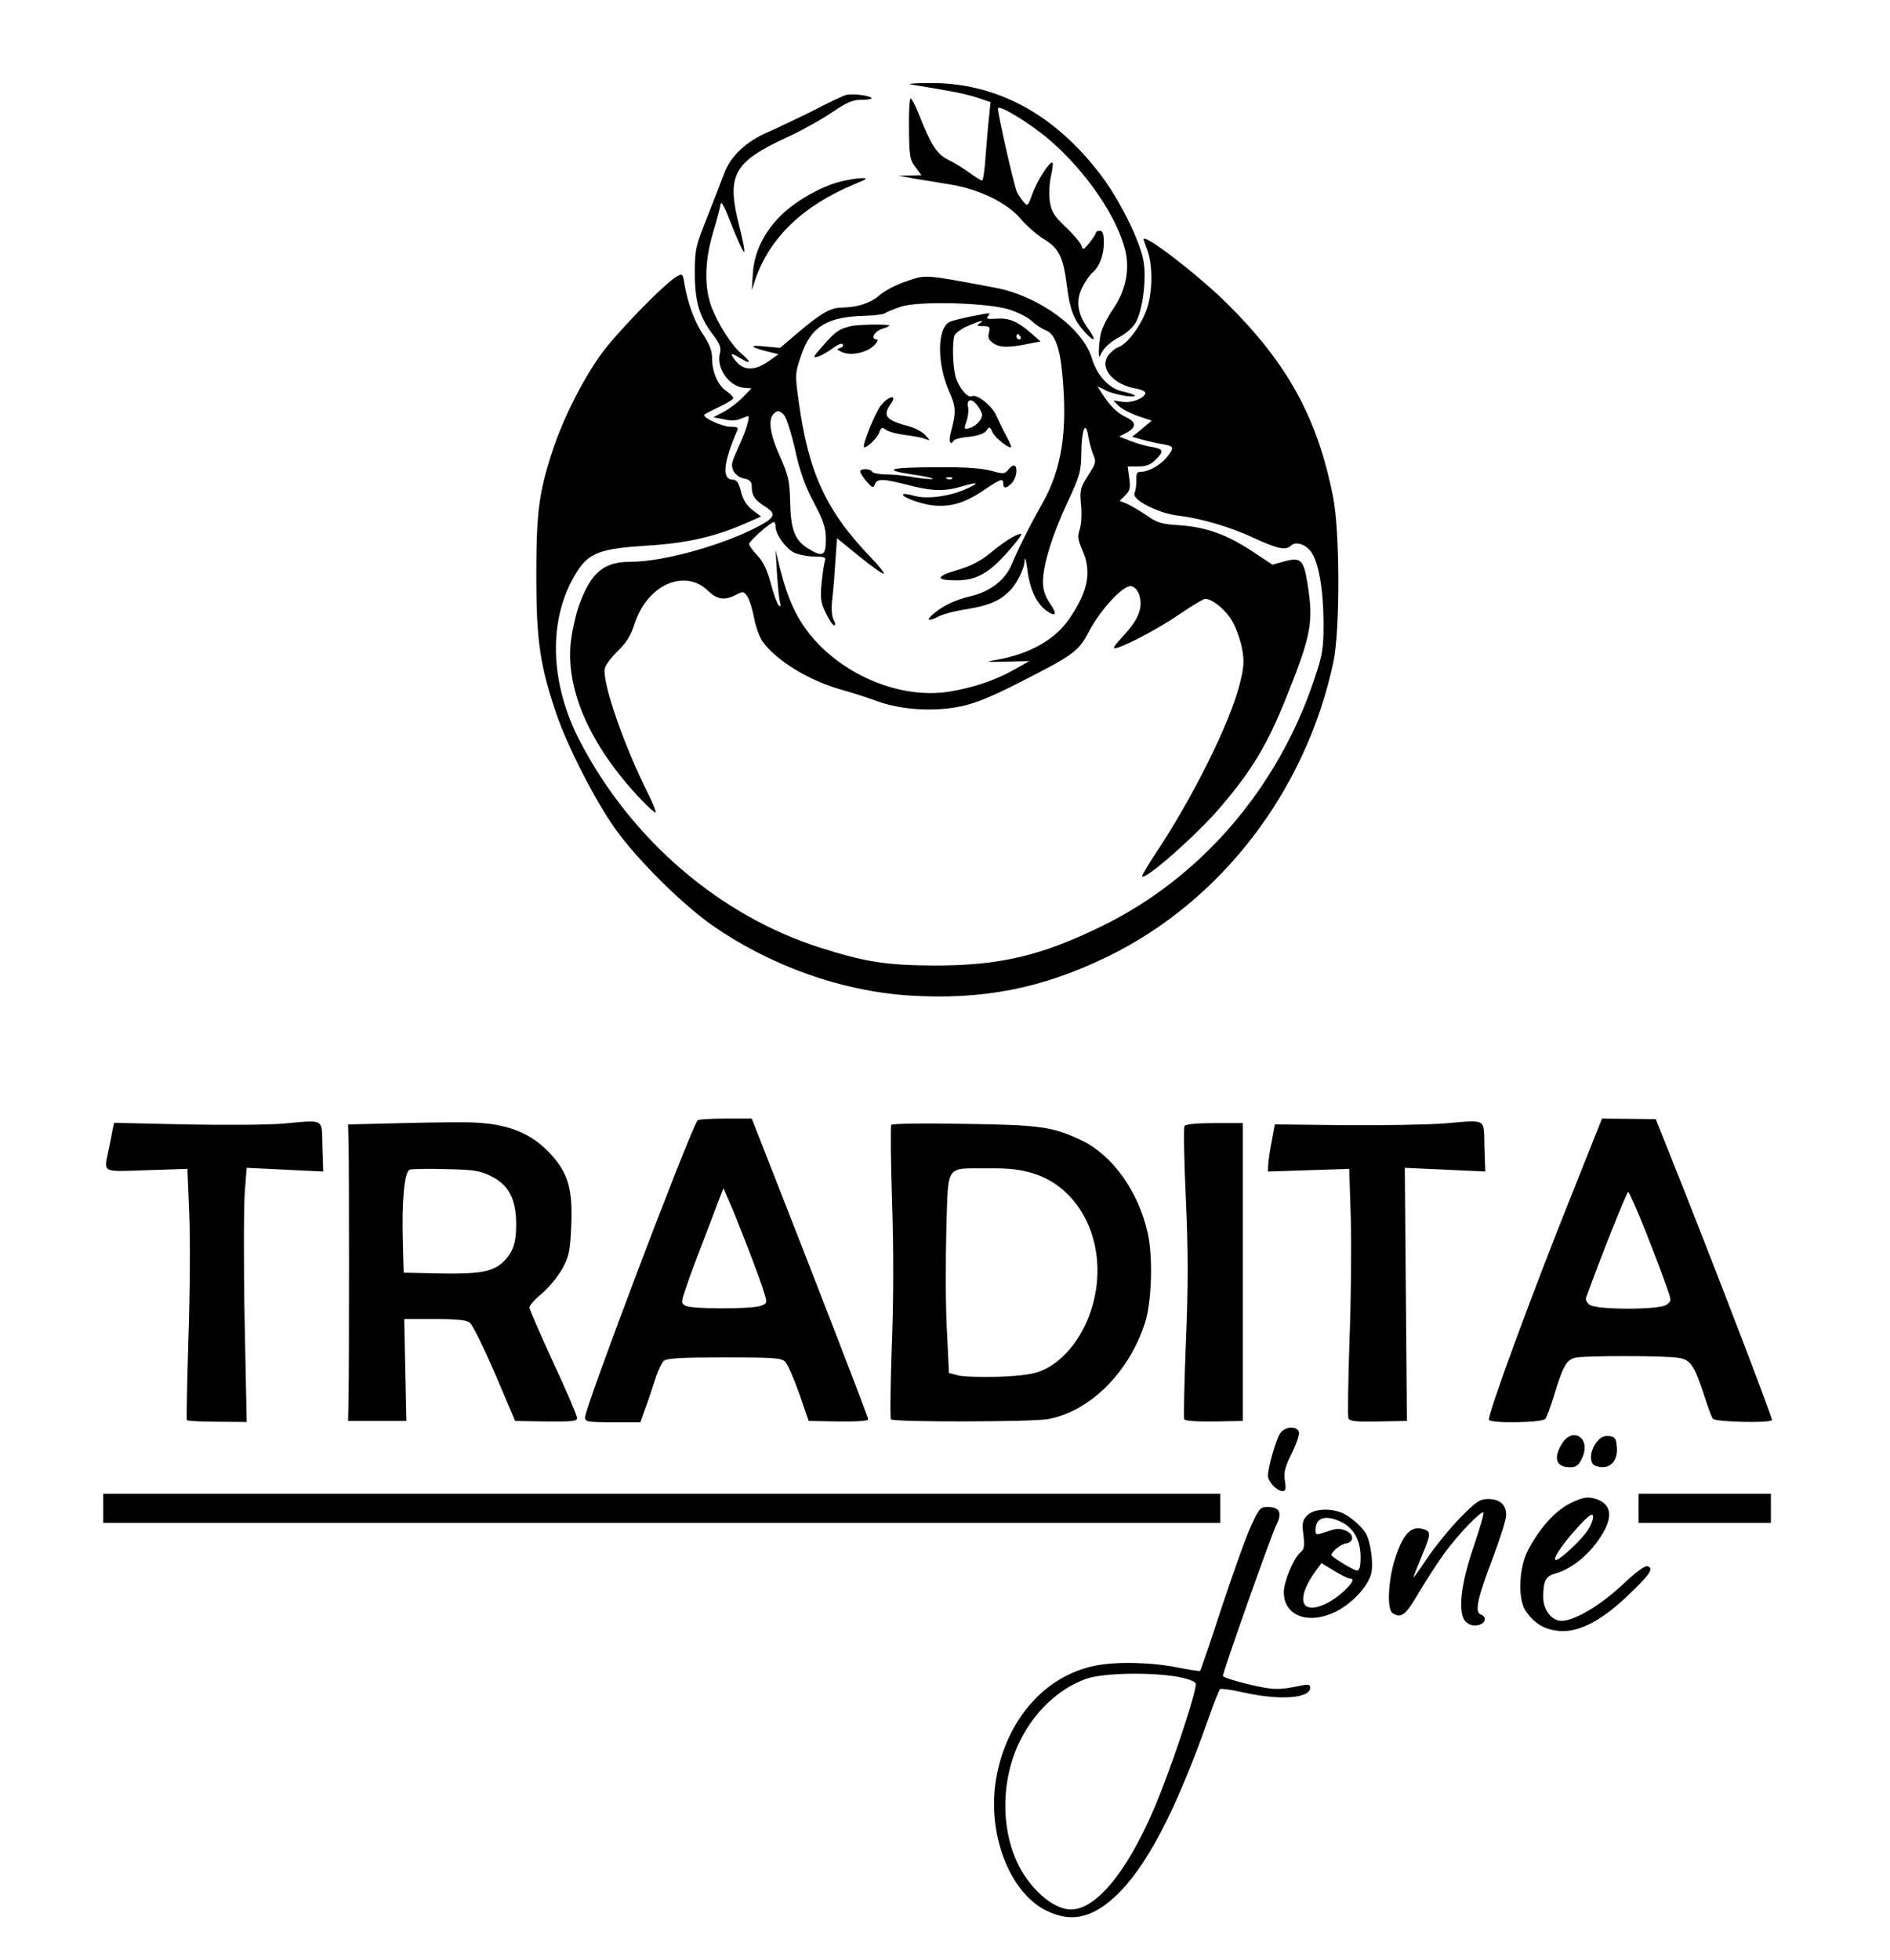 <?xml version="1.0" encoding="UTF-8" standalone="yes"?>
<svg version="1.0" xmlns="http://www.w3.org/2000/svg" width="713.032" height="739.355" viewBox="0 0 714 740" preserveAspectRatio="xMidYMid meet">
  <g transform="translate(0,740) scale(0.1,-0.1)" fill="#000000" stroke="none">
    <path d="M3440 7083 c160 -26 203 -35 249 -49 l53 -18 -6 -60 c-4 -34 -9 -100
-13 -148 -3 -49 -9 -88 -13 -88 -4 0 -25 13 -47 29 -22 16 -59 39 -82 50 -43
22 -63 54 -111 174 -12 31 -26 57 -30 57 -4 0 -7 -51 -6 -114 1 -102 3 -118
24 -145 l23 -31 -43 -1 -43 -1 55 -10 c30 -5 93 -15 140 -23 111 -18 216 -70
267 -131 21 -25 60 -59 86 -75 58 -35 74 -68 88 -181 11 -87 27 -127 67 -170
38 -42 46 -34 13 12 -41 56 -48 107 -22 157 11 22 27 45 36 53 28 23 45 67 45
115 0 33 -4 45 -15 45 -8 0 -15 -3 -15 -7 0 -5 -11 -21 -24 -38 -23 -28 -25
-29 -31 -10 -4 11 -31 43 -60 70 -44 42 -53 58 -59 96 -4 25 -2 67 4 94 6 26
9 50 6 52 -9 9 -60 -71 -76 -118 -16 -45 -18 -48 -32 -31 -9 9 -20 27 -26 38
-10 19 -72 292 -72 316 0 18 122 -56 194 -118 138 -118 258 -293 288 -422 16
-73 0 -150 -48 -219 -20 -29 -40 -69 -45 -90 -9 -41 -11 -108 -2 -83 10 26 37
51 76 71 21 11 46 34 56 50 28 46 44 173 30 240 -16 78 -89 225 -159 318 -177
234 -399 353 -655 349 -49 0 -79 -3 -65 -5z"/>
    <path d="M3196 7043 c-11 -3 -65 -28 -120 -57 -56 -28 -132 -64 -170 -81 -86
-36 -147 -93 -171 -160 -10 -27 -39 -102 -64 -165 -43 -108 -46 -120 -46 -210
0 -108 17 -165 69 -233 25 -33 31 -48 26 -68 -16 -57 35 -129 93 -132 l26 -2
-32 -33 c-18 -19 -50 -43 -72 -55 l-40 -21 40 -8 c25 -6 48 -5 63 2 13 5 25
10 28 10 8 0 -7 -54 -31 -105 -12 -27 -25 -57 -27 -65 -10 -28 10 -58 41 -65
25 -5 31 -12 31 -34 0 -31 13 -50 53 -74 39 -25 34 -40 -22 -70 -132 -72 -363
-137 -488 -137 -101 0 -149 -39 -193 -158 -12 -30 -26 -90 -32 -132 -26 -184
68 -401 261 -605 29 -31 55 -54 58 -52 2 3 -9 31 -25 64 -94 185 -179 431
-167 481 3 13 25 42 49 65 31 30 49 58 62 99 46 149 189 215 278 129 35 -34
63 -38 106 -16 28 14 30 14 44 -7 8 -13 19 -49 25 -81 6 -32 20 -71 31 -87 53
-74 177 -150 305 -185 33 -9 92 -28 130 -42 93 -33 215 -40 315 -19 54 11 118
37 225 92 204 104 219 115 260 193 44 82 128 173 158 169 12 -2 24 -14 30 -31
16 -48 0 -92 -56 -153 -43 -47 -47 -55 -27 -49 49 15 165 78 242 131 44 30 85
54 91 54 27 0 77 -41 102 -84 14 -24 31 -71 37 -103 9 -50 8 -70 -10 -140 -37
-144 -178 -428 -318 -637 -29 -44 -51 -82 -49 -84 13 -14 203 154 291 256 123
143 182 241 255 424 93 232 102 281 78 428 -14 87 -25 98 -85 82 l-47 -13 -77
51 c-96 63 -173 91 -274 98 -68 4 -85 9 -127 39 -27 18 -61 38 -74 43 l-25 10
21 21 c18 18 20 29 15 65 l-6 44 41 0 c29 0 47 7 64 25 34 33 31 41 -15 49
-22 3 -59 14 -81 23 l-41 16 25 13 c40 21 41 41 3 59 -36 17 -62 43 -92 89
l-18 29 30 -15 c16 -9 52 -18 79 -22 51 -6 39 6 -17 18 -49 11 -95 62 -113
124 -33 113 -200 236 -365 267 -271 51 -261 50 -334 25 -38 -12 -83 -36 -102
-52 -35 -31 -84 -47 -144 -48 -42 0 -79 -21 -167 -96 l-66 -56 -55 5 c-63 7
-62 -1 4 -18 l45 -11 -38 -27 c-61 -42 -105 -35 -138 22 -5 9 6 6 28 -8 44
-27 48 -19 8 15 -37 31 -87 109 -113 176 -28 75 -26 174 5 279 14 46 27 95 29
108 2 17 14 -5 42 -77 22 -56 43 -102 47 -102 4 0 -4 42 -17 93 -51 198 -26
246 183 342 54 25 129 67 167 93 56 38 77 47 112 47 24 0 40 3 36 7 -10 10
-74 17 -96 11z m609 -808 c33 -9 74 -29 92 -45 17 -16 41 -31 52 -35 34 -11
55 -63 64 -165 21 -217 -2 -360 -76 -491 -46 -81 -85 -159 -116 -231 -24 -57
-81 -101 -154 -118 -61 -15 -101 -34 -140 -66 -32 -27 -20 -31 22 -9 16 8 62
20 103 26 79 13 120 29 156 63 31 27 62 88 63 123 1 15 5 0 10 -35 9 -75 34
-128 71 -156 38 -27 44 -15 13 29 -17 25 -25 51 -25 79 0 64 36 180 93 301 47
101 51 116 52 185 1 89 16 127 26 65 4 -22 12 -54 19 -70 12 -28 10 -34 -20
-80 -29 -46 -31 -54 -26 -111 4 -34 1 -74 -5 -92 -9 -25 -7 -39 10 -78 36 -81
22 -156 -50 -260 -53 -78 -149 -132 -272 -154 -48 -8 -46 -9 35 -7 l87 2 -57
-32 c-72 -41 -156 -69 -249 -84 -219 -33 -478 102 -578 301 -26 52 -43 103
-62 180 l-13 55 5 -85 c3 -47 8 -96 11 -110 5 -18 4 -22 -4 -15 -6 6 -20 43
-30 83 -14 52 -29 83 -51 106 -17 18 -31 37 -31 43 0 11 81 83 94 83 3 0 6 -8
6 -17 0 -29 37 -81 69 -98 17 -8 51 -15 77 -15 35 0 45 -3 41 -14 -3 -8 -9
-46 -13 -84 -6 -61 -3 -77 16 -116 12 -25 26 -46 31 -46 6 0 5 9 -2 21 -7 14
-9 43 -5 78 4 31 9 95 12 143 l6 87 86 -70 c47 -38 88 -67 91 -64 2 3 -18 29
-46 58 -172 178 -239 323 -276 595 -14 99 -13 105 9 170 37 110 98 148 243
151 36 1 70 6 75 10 6 5 34 16 61 25 66 21 311 15 400 -9z m-842 -402 c8 -10
27 -69 41 -131 18 -83 38 -137 71 -199 37 -71 45 -94 45 -139 0 -62 -12 -68
-67 -34 -50 30 -66 72 -68 175 -2 80 -6 99 -38 172 -38 83 -46 140 -25 161 16
16 22 15 41 -5z"/>
    <path d="M3665 6206 c-33 -7 -67 -15 -77 -20 -48 -22 -49 -156 -3 -261 27 -60
28 -78 7 -157 -9 -34 -2 -52 12 -29 3 4 29 11 57 13 34 4 57 12 65 23 12 17
14 16 24 -7 11 -22 70 -68 70 -53 0 3 -9 23 -20 43 -11 20 -27 54 -36 74 -16
38 -76 84 -93 73 -15 -8 -50 34 -61 74 -11 41 -13 131 -4 156 4 9 27 26 51 36
48 21 67 24 43 9 -12 -8 -9 -10 14 -10 25 0 27 -3 22 -25 -5 -19 -1 -28 19
-41 24 -16 60 -16 143 2 l33 6 -33 29 c-53 47 -87 61 -133 57 -34 -2 -41 0
-33 9 12 15 14 15 -67 -1z m190 -76 c3 -5 1 -10 -4 -10 -6 0 -11 5 -11 10 0 6
2 10 4 10 3 0 8 -4 11 -10z m-161 -262 c9 -12 16 -27 16 -33 0 -18 -23 -43
-47 -50 -21 -6 -22 -4 -12 25 6 17 9 42 6 55 -6 32 16 33 37 3z"/>
    <path d="M3215 6170 c-44 -10 -58 -19 -106 -74 -38 -42 -40 -48 -19 -41 14 4
39 19 57 32 18 14 34 20 37 14 4 -5 -2 -11 -11 -14 -14 -3 -12 -6 10 -16 36
-14 96 0 122 29 10 11 13 20 7 20 -24 0 -11 28 18 39 17 5 30 11 30 13 0 6
-116 5 -145 -2z"/>
    <path d="M3326 5868 c-21 -28 -69 -148 -62 -155 7 -7 49 33 57 54 8 21 12 23
25 12 9 -7 41 -16 72 -20 32 -4 66 -10 77 -15 20 -7 20 -7 1 14 -11 12 -38 27
-60 33 -91 24 -103 40 -70 87 26 37 -11 28 -40 -10z"/>
    <path d="M3810 5629 c-14 -18 -19 -18 -67 -5 -32 9 -103 14 -194 13 -188 0
-222 -9 -104 -27 50 -7 85 -15 78 -17 -6 -2 -38 1 -69 6 -32 6 -79 11 -105 11
-26 0 -51 5 -54 10 -8 13 -45 13 -45 1 0 -6 11 -23 24 -38 22 -25 25 -26 31
-10 9 22 32 21 125 -3 90 -24 141 -25 205 -5 64 19 68 13 8 -13 -63 -26 -142
-36 -189 -23 -21 6 -40 9 -42 6 -9 -9 65 -37 112 -42 68 -7 121 9 192 57 65
44 74 47 74 25 0 -20 13 -19 33 3 17 19 23 57 10 65 -5 3 -15 -4 -23 -14z
m-213 -35 c-3 -3 -12 -4 -19 -1 -8 3 -5 6 6 6 11 1 17 -2 13 -5z"/>
    <path d="M3823 5372 c-17 -9 -55 -36 -83 -60 -37 -30 -74 -49 -126 -64 -81
-24 -81 -38 1 -38 73 0 122 28 189 104 33 36 57 68 54 71 -2 2 -18 -3 -35 -13z"/>
    <path d="M3175 6716 c-72 -18 -168 -72 -224 -127 -65 -64 -102 -140 -107 -221
l-4 -63 13 40 c54 159 181 281 377 362 47 19 50 22 25 22 -16 0 -52 -6 -80
-13z"/>
    <path d="M4320 6498 c0 -1 7 -21 15 -43 21 -59 19 -164 -5 -227 -23 -61 -72
-126 -106 -138 -13 -5 -30 -20 -39 -33 -31 -48 22 -109 108 -123 21 -4 36 -12
34 -18 -7 -20 -52 -37 -86 -32 l-35 5 21 -21 c12 -11 44 -28 73 -38 l51 -17
-37 -31 -37 -30 39 -11 c22 -6 56 -14 77 -17 43 -8 44 -12 16 -48 -24 -30 -69
-56 -98 -56 -16 0 -19 -6 -18 -32 0 -18 -3 -40 -7 -49 -11 -24 86 -74 160 -84
93 -11 203 -44 293 -86 86 -40 119 -47 138 -28 17 17 54 6 75 -22 29 -39 47
-140 48 -266 0 -103 -3 -122 -36 -220 -137 -408 -426 -745 -799 -928 -231
-113 -386 -150 -635 -150 -181 1 -260 13 -430 67 -379 120 -713 406 -907 776
-119 226 -124 471 -13 645 45 71 89 87 264 98 149 9 256 33 372 84 l59 26 -33
25 c-22 17 -36 40 -43 70 -8 32 -16 44 -30 44 -43 0 -37 63 15 183 7 14 3 17
-25 17 -29 0 -99 31 -99 44 0 3 25 16 55 30 30 14 55 29 55 34 0 5 -12 17 -26
27 -32 21 -54 72 -54 124 0 28 -10 53 -33 88 -33 48 -60 122 -72 196 -5 33 -8
36 -26 26 -44 -23 -230 -214 -289 -296 -71 -99 -146 -249 -184 -368 -51 -156
-60 -232 -60 -470 0 -243 14 -337 76 -520 41 -120 144 -323 221 -432 80 -113
247 -280 362 -362 220 -155 490 -252 747 -269 279 -18 504 26 753 147 430 210
748 626 852 1111 26 121 25 495 -1 625 -59 299 -172 504 -400 730 -109 108
-317 268 -316 243z"/>
    <path d="M2635 3170 c-37 -60 -425 -1084 -425 -1122 0 -16 11 -18 104 -18
l105 0 19 53 c11 28 27 78 37 109 10 32 25 63 33 70 11 10 71 13 228 13 184 0
216 -2 230 -16 9 -9 33 -63 53 -120 l36 -104 113 -2 c67 -1 112 2 112 8 0 8
-181 476 -369 955 l-71 181 -100 0 c-56 0 -103 -3 -105 -7z m191 -483 c26 -67
53 -141 60 -165 13 -42 13 -43 -12 -52 -33 -13 -260 -13 -284 0 -18 10 -18 12
5 78 12 37 40 110 60 162 20 52 46 120 57 150 l21 54 23 -53 c13 -28 44 -107
70 -174z"/>
    <path d="M5932 2876 c-147 -367 -315 -824 -307 -837 9 -14 201 -11 213 4 5 6
19 44 31 82 35 117 49 142 83 149 40 8 342 8 391 -1 44 -7 59 -30 97 -148 12
-38 26 -75 31 -82 11 -12 216 -17 223 -5 4 6 -248 661 -395 1027 l-44 110
-101 1 -102 1 -120 -301z m286 -128 c33 -84 68 -177 78 -206 19 -53 19 -54 0
-68 -27 -20 -264 -20 -291 0 -10 7 -16 19 -13 27 50 139 153 399 159 399 3 0
34 -69 67 -152z"/>
    <path d="M1070 3158 c-58 -5 -225 -6 -372 -3 l-267 6 -5 -23 c-2 -13 -9 -47
-15 -76 -19 -92 -31 -86 143 -80 l154 5 7 -166 c4 -91 3 -303 -3 -471 -5 -168
-8 -308 -6 -312 2 -3 54 -6 115 -6 l111 -1 -8 392 c-4 216 -3 432 1 480 l7 88
144 -7 145 -7 -3 94 c-3 109 11 101 -148 87z"/>
    <path d="M1525 3160 l-210 -5 2 -80 c2 -101 2 -795 0 -935 l-2 -105 110 0 110
0 -4 193 -4 192 115 0 c80 0 120 -4 132 -13 11 -8 53 -94 96 -193 l76 -179
117 -2 c99 -1 117 1 117 13 0 9 -40 103 -90 210 -49 107 -90 200 -90 208 0 7
21 31 48 53 26 22 60 64 77 94 25 47 29 66 33 160 6 138 -11 197 -74 268 -72
80 -157 116 -289 123 -33 2 -154 1 -270 -2z m331 -201 c66 -33 94 -86 94 -182
0 -72 -13 -108 -52 -144 -38 -35 -92 -44 -238 -41 l-135 3 -3 110 c-5 162 6
273 26 279 10 3 72 4 138 2 105 -2 129 -6 170 -27z"/>
    <path d="M5460 3159 c-58 -5 -226 -8 -374 -7 l-270 3 -12 -65 c-7 -36 -13 -76
-13 -89 l-1 -24 154 5 153 5 6 -186 c3 -102 1 -311 -5 -464 -5 -153 -7 -284
-4 -292 4 -11 28 -14 113 -12 l108 2 -4 478 -4 478 152 -7 152 -7 -3 94 c-3
109 11 101 -148 88z"/>
    <path d="M3367 3153 c-3 -5 -2 -135 3 -289 6 -176 6 -378 -1 -548 -5 -148 -7
-271 -3 -275 10 -11 536 -10 594 1 159 30 306 177 366 365 25 78 30 247 10
337 -35 157 -132 293 -247 349 -110 53 -154 60 -445 64 -160 3 -274 1 -277 -4z
m536 -183 c169 -52 269 -239 237 -442 -21 -135 -101 -257 -200 -301 -34 -15
-73 -21 -165 -25 -66 -2 -136 0 -155 5 l-35 9 -8 165 c-5 90 -5 260 -2 377 8
251 -6 230 156 231 80 1 123 -4 172 -19z"/>
    <path d="M4475 3149 c-4 -5 -2 -129 5 -275 9 -202 9 -331 0 -544 -6 -154 -9
-284 -6 -289 4 -6 52 -9 114 -8 l107 2 0 562 0 563 -107 0 c-64 0 -109 -4
-113 -11z"/>
    <path d="M4836 1988 c-16 -24 -46 -130 -46 -160 0 -22 34 -58 55 -58 12 0 14
8 9 39 -5 31 0 51 26 104 18 36 30 72 27 81 -9 24 -54 20 -71 -6z"/>
    <path d="M5900 1948 c-33 -55 -21 -88 32 -88 22 0 32 7 45 35 35 74 -35 122
-77 53z"/>
    <path d="M6031 1954 c-25 -32 -28 -79 -5 -88 50 -19 87 12 82 71 -3 33 -7 38
-29 41 -19 2 -33 -4 -48 -24z"/>
    <path d="M390 1705 l0 -55 2110 0 2110 0 0 55 0 55 -2110 0 -2110 0 0 -55z"/>
    <path d="M6190 1705 l0 -55 250 0 250 0 0 55 0 55 -250 0 -250 0 0 -55z"/>
    <path d="M5932 1724 c-58 -29 -115 -93 -160 -178 -35 -68 -39 -189 -6 -232 33
-46 70 -67 123 -72 73 -7 157 36 256 129 87 83 104 106 80 115 -10 4 -42 -19
-95 -69 -83 -78 -182 -137 -231 -137 -37 0 -69 41 -69 89 0 62 9 80 47 90 70
20 146 88 187 168 31 62 14 104 -49 117 -22 5 -45 -1 -83 -20z m68 -99 c-22
-36 -106 -115 -122 -115 -16 0 25 61 82 123 40 44 56 56 58 43 2 -9 -6 -32
-18 -51z"/>
    <path d="M5515 1668 c-39 -40 -94 -108 -123 -151 -29 -43 -52 -76 -52 -72 0 3
14 38 30 77 34 80 36 93 14 102 -51 20 -83 -12 -115 -113 -25 -80 -30 -188 -8
-202 33 -21 49 -8 100 79 28 48 73 116 99 152 52 70 136 157 144 149 3 -3 -13
-58 -35 -123 -52 -149 -63 -260 -31 -290 15 -13 29 -16 47 -12 28 7 33 31 9
40 -24 9 -13 60 46 215 27 72 50 144 50 160 0 40 -24 61 -68 61 -32 0 -45 -9
-107 -72z"/>
    <path d="M4726 1638 c-19 -40 -68 -179 -111 -308 -42 -129 -79 -237 -81 -239
-1 -2 -41 4 -86 13 -101 20 -233 23 -314 6 -187 -39 -331 -203 -370 -422 -37
-206 47 -432 188 -502 92 -46 171 -30 260 52 118 110 228 319 353 672 20 58
40 108 44 112 3 3 44 -2 91 -13 136 -30 250 -22 250 19 0 11 -8 13 -32 8 -88
-18 -106 -18 -200 4 -54 13 -98 27 -98 32 0 16 183 534 202 571 23 46 12 67
-34 67 -27 0 -32 -6 -62 -72z m-279 -569 c39 -7 67 -17 70 -26 6 -16 -65 -239
-133 -413 -107 -273 -235 -440 -338 -440 -61 0 -139 63 -189 150 -78 138 -79
338 -2 490 56 111 146 194 248 231 61 22 241 26 344 8z"/>
    <path d="M4939 1679 c-18 -18 -21 -29 -15 -74 5 -42 3 -55 -11 -66 -26 -22
-63 -110 -63 -151 0 -89 92 -124 195 -74 62 31 121 93 135 144 9 35 -1 116
-19 150 -15 28 -64 70 -94 81 -47 18 -105 13 -128 -10z m127 -25 c48 -23 74
-70 74 -133 0 -36 -4 -51 -14 -51 -10 0 -76 39 -95 56 -8 8 32 43 52 46 34 5
33 36 0 49 -22 9 -37 8 -70 -4 -42 -14 -43 -14 -43 7 0 46 37 58 96 30z m33
-214 c19 0 12 -15 -21 -47 -41 -38 -89 -63 -122 -63 -50 0 -42 62 17 142 l19
26 48 -29 c26 -16 52 -29 59 -29z"/>
  </g>
</svg>